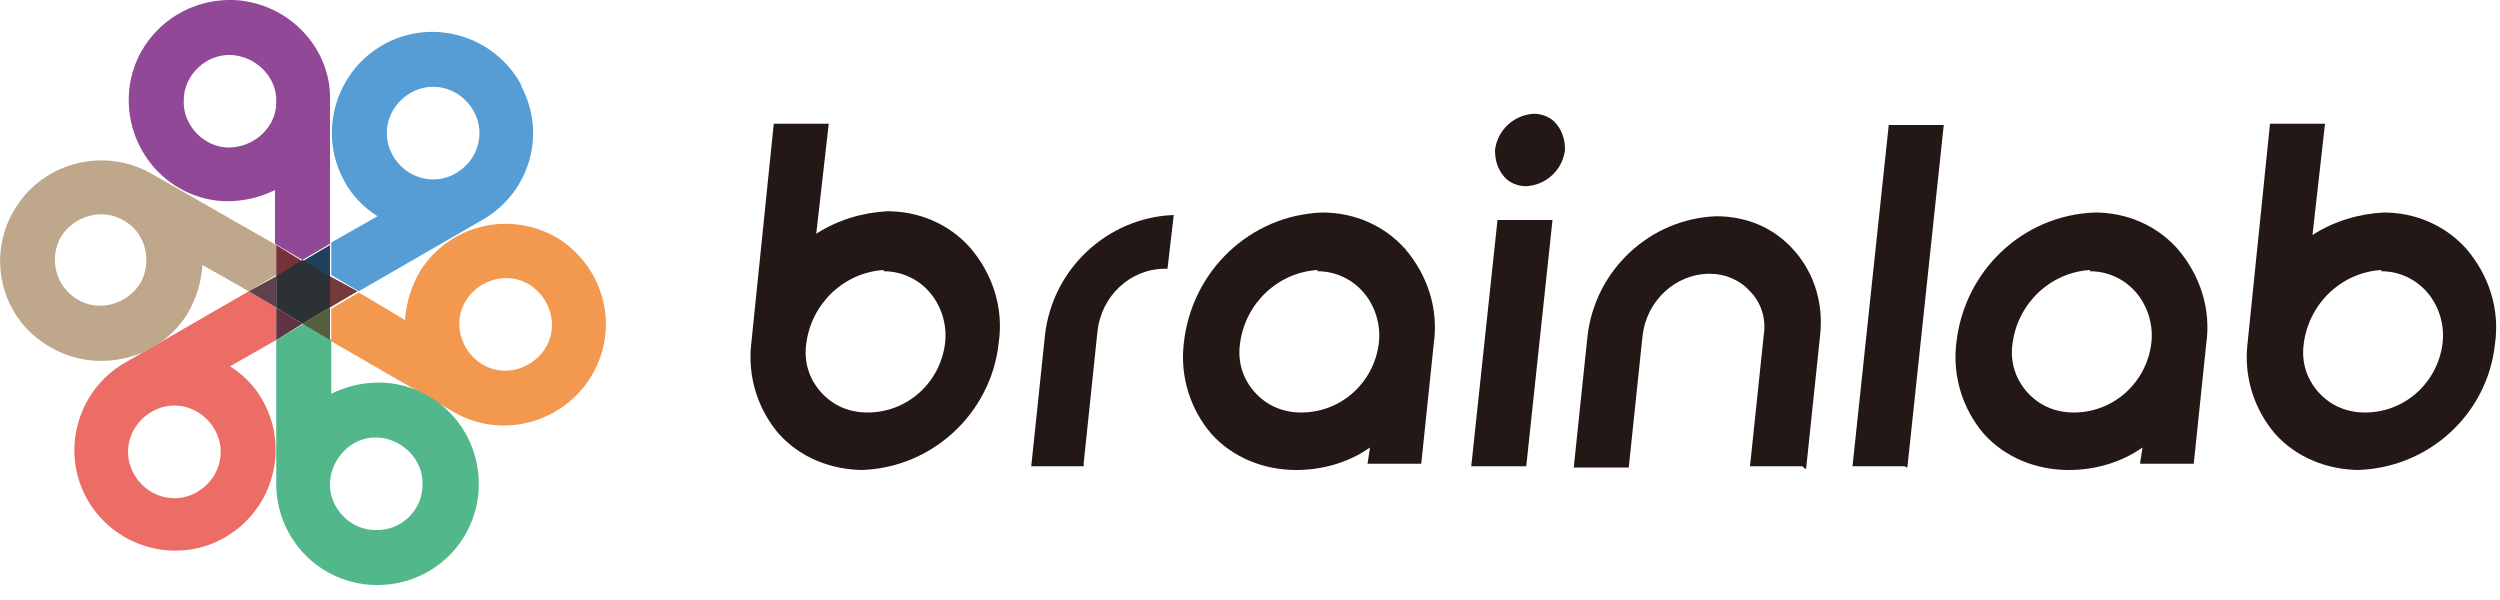 <svg viewBox="0 0 200 48" xmlns="http://www.w3.org/2000/svg"><g fill="#231815"><path d="m144.2 37.3h-4.2s0 0 0 0l1.1-10.5c.2-1.3-.2-2.6-1.1-3.5-.8-.9-2-1.4-3.2-1.4-2.8 0-5.1 2.2-5.4 5l-1.1 10.5s0 0-.2 0h-4.2s0 0 0 0l1.1-10.5c.6-5.3 5-9.4 10.3-9.6 2.4 0 4.6.9 6.2 2.7 1.7 1.9 2.4 4.4 2.1 6.9l-1.1 10.5c0 .1 0 .1-.1.1z"/><path d="m69.1 37.6c-2.6 0-5.1-1-6.8-2.9-1.7-2-2.5-4.6-2.2-7.2l1.8-17.6s0 0 .2 0h4.2s0 0 0 0l-1 8.8c1.7-1.1 3.7-1.7 5.7-1.8 2.5 0 4.9 1 6.6 2.9 1.8 2.1 2.7 4.8 2.3 7.6-.6 5.7-5.4 10.1-11.1 10.2zm1.6-16c-3.2.2-5.8 2.7-6.2 5.9-.2 1.4.2 2.8 1.2 3.9s2.3 1.6 3.7 1.6c3.2 0 5.8-2.4 6.2-5.5.2-1.5-.3-3.1-1.3-4.2-.9-1-2.2-1.6-3.6-1.6z"/><path d="m188.8 37.6c-2.6 0-5.1-1-6.8-2.9-1.7-2-2.5-4.6-2.2-7.2l1.8-17.6s0 0 .2 0h4.2s0 0 0 0l-1 8.9c1.7-1.1 3.7-1.7 5.7-1.8 2.5 0 4.9 1 6.6 2.9 1.8 2.1 2.7 4.8 2.3 7.6-.6 5.7-5.4 10-11.1 10.1zm1.7-16c-3.2.2-5.8 2.7-6.2 5.9-.2 1.4.2 2.8 1.2 3.9s2.3 1.6 3.7 1.6c3.2 0 5.8-2.4 6.2-5.5.2-1.5-.3-3.1-1.3-4.2-.9-1-2.2-1.6-3.6-1.6z"/><path d="m103.7 37.6c-2.6 0-5.1-1-6.8-2.9-1.7-2-2.5-4.6-2.2-7.2.6-5.8 5.3-10.3 11.1-10.5 2.5 0 4.9 1 6.6 2.9 1.8 2.1 2.7 4.8 2.3 7.6l-1 9.6s0 0-.2 0h-4.1s0 0 0 0l.2-1.3c-1.7 1.2-3.8 1.8-5.9 1.8zm1.7-16c-3.2.2-5.8 2.7-6.2 5.9-.2 1.4.2 2.8 1.2 3.9s2.3 1.6 3.7 1.6c3.2 0 5.8-2.4 6.2-5.5.2-1.5-.3-3.1-1.3-4.2-.9-1-2.2-1.6-3.6-1.6z"/><path d="m165.5 37.6c-2.6 0-5.1-1-6.8-2.9-1.7-2-2.5-4.6-2.2-7.2.6-5.8 5.3-10.3 11.1-10.5 2.5 0 4.9 1 6.6 2.9 1.8 2.1 2.7 4.8 2.3 7.6l-1 9.6s0 0-.2 0h-4.1s0 0 0 0l.2-1.3c-1.7 1.2-3.8 1.8-5.9 1.8zm1.7-16c-3.2.2-5.8 2.7-6.2 5.9-.2 1.4.2 2.8 1.2 3.9s2.3 1.6 3.7 1.6c3.2 0 5.8-2.4 6.2-5.5.2-1.5-.3-3.1-1.3-4.2-.9-1-2.2-1.6-3.6-1.6z"/><path d="m121.9 37.3h-4.2s0 0 0 0l2.1-19.7s0 0 .2 0h4.2s0 0 0 0l-2.1 19.7s0 0-.2 0z"/><path d="m152.4 37.3h-4.2s0 0 0 0l2.9-27.3s0 0 .2 0h4.2s0 0 0 0l-2.9 27.3s0 .1-.1.1z"/><path d="m86.7 37.3h-4.2s0 0 0 0l1.1-10.5c.6-5.3 5-9.4 10.3-9.6t0 0s0 0 0 0l-.5 4.3s0 0-.2 0c-2.8 0-5.1 2.2-5.4 5l-1.1 10.5v.2z"/><path d="m122.1 14.9c-.7 0-1.4-.3-1.8-.8-.5-.6-.7-1.3-.7-2.1.2-1.6 1.5-2.8 3.1-2.9.7 0 1.4.3 1.8.8.5.6.7 1.3.7 2.1-.2 1.6-1.5 2.8-3.1 2.9z"/></g><path d="m18.6 0c-4.5-.1-8.2 3.4-8.3 7.8-.1 4.5 3.4 8.2 7.8 8.3 1.4 0 2.7-.3 3.9-.9v4.3l2.2 1.3 2.2-1.3v-11.3c.2-4.3-3.3-8-7.7-8.2zm-.3 11.8c-2 0-3.7-1.8-3.6-3.8 0-2 1.8-3.7 3.8-3.6s3.7 1.8 3.6 3.8c0 2-1.8 3.6-3.8 3.6z" fill="#914897"/><path d="m22.1 24.6-2.2-1.3-9.7 5.6c-3.9 2.1-5.4 7-3.3 10.9s7 5.4 10.9 3.3 5.4-7 3.3-10.9c-.6-1.2-1.6-2.2-2.7-2.9l3.7-2.1zm-6.4 14.8c-1.8 1-4 .3-5-1.5s-.3-4 1.5-5 4-.3 5 1.5.3 4-1.5 5z" fill="#eb6d65"/><path d="m41.7 6.8c-2.1-3.9-7-5.4-10.9-3.3s-5.4 7-3.3 10.9c.6 1.2 1.6 2.2 2.7 2.9l-3.7 2.1v2.6l2.2 1.3 9.7-5.6c3.9-2.1 5.4-6.9 3.3-10.8zm-8.8.6c1.8-1 4-.3 5 1.5s.3 4-1.5 5-4 .3-5-1.5-.3-4 1.5-5z" fill="#569dd6"/><path d="m44.7 19.1c-3.8-2.3-8.7-1.2-11.1 2.6-.7 1.2-1.1 2.5-1.2 3.9l-3.7-2.2-2.2 1.3v2.6l9.7 5.6c3.8 2.3 8.8 1 11.1-2.8s1.1-8.6-2.6-11zm-1.1 8.8c-1.1 1.7-3.4 2.3-5.1 1.2s-2.3-3.4-1.2-5.1 3.4-2.3 5.1-1.2 2.3 3.4 1.2 5.1z" fill="#f2984f"/><path d="m22.1 19.6-9.8-5.6c-3.8-2.3-8.8-1.1-11.1 2.7-2.3 3.7-1.2 8.7 2.7 11 3.8 2.3 8.8 1.1 11.1-2.6.7-1.2 1.1-2.5 1.2-3.9l3.7 2.1 2.2-1.3v-2.5zm-10.9 3.1c-1.1 1.7-3.4 2.3-5.1 1.2s-2.2-3.3-1.2-5c1.1-1.7 3.4-2.3 5.1-1.2 1.7 1 2.2 3.3 1.2 5z" fill="#bea78a"/><path d="m30.4 30.6c-1.4 0-2.7.3-3.9.9v-4.3l-2.2-1.3-2.2 1.3v11.3c-.1 4.5 3.4 8.2 7.9 8.3s8.2-3.4 8.3-7.9-3.4-8.2-7.9-8.3zm-.4 11.8c-2 0-3.7-1.8-3.6-3.8s1.8-3.7 3.8-3.6 3.7 1.8 3.6 3.8c0 2-1.7 3.7-3.8 3.6z" fill="#52b88c"/><path d="m22.1 19.6v2.6l2.1-1.3z" fill="#76323a"/><path d="m26.4 19.6v2.6l-2.2-1.3z" fill="#1f405f"/><path d="m22.1 24.6v2.6l2.1-1.3z" fill="#5f3344"/><path d="m26.4 24.6v2.6l-2.2-1.3z" fill="#575e3e"/><path d="m22.1 22.1v2.5l-2.2-1.3z" fill="#5d424d"/><path d="m26.4 22.1v2.5l2.2-1.3z" fill="#753b3b"/><path d="m24.2 20.8-2.1 1.3v2.5l2.1 1.3 2.2-1.3v-2.5z" fill="#2c3136"/></svg>